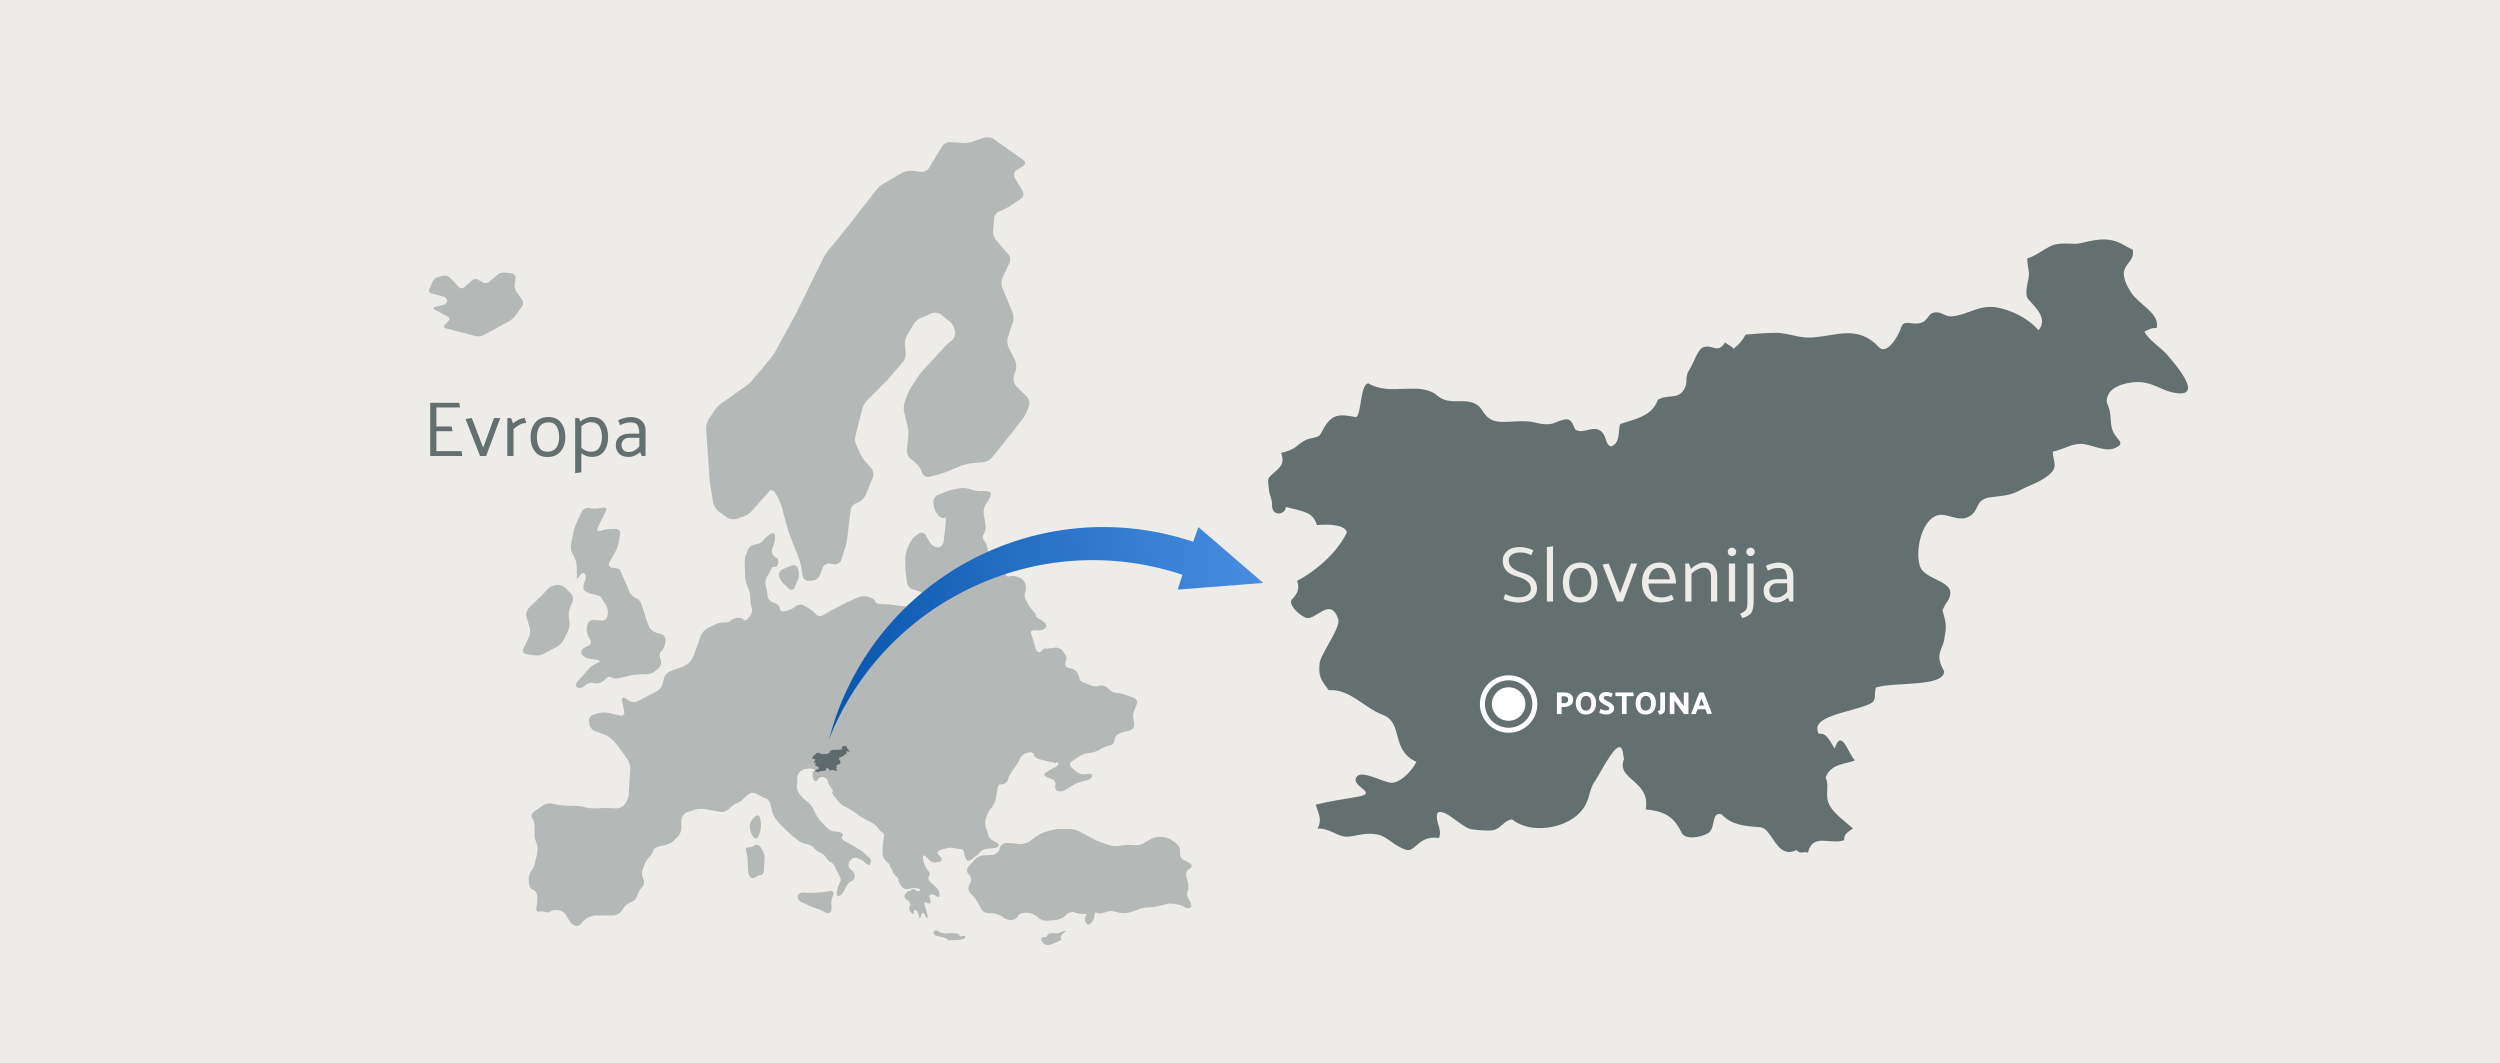 <?xml version="1.0" encoding="UTF-8"?>
<svg width="870px" height="370px" viewBox="0 0 870 370" version="1.1" xmlns="http://www.w3.org/2000/svg" xmlns:xlink="http://www.w3.org/1999/xlink">
    <!-- Generator: Sketch 50.2 (55047) - http://www.bohemiancoding.com/sketch -->
    <title>Zemljevid</title>
    <desc>Created with Sketch.</desc>
    <defs>
        <linearGradient x1="111.217%" y1="25.677%" x2="-16.584%" y2="71.834%" id="linearGradient-1">
            <stop stop-color="#4A90E2" offset="0%"></stop>
            <stop stop-color="#0552AB" offset="100%"></stop>
        </linearGradient>
    </defs>
    <g id="Zemljevid" stroke="none" stroke-width="1" fill="none" fill-rule="evenodd">
        <g>
            <rect id="Podlaga" fill="#EDECE9" x="0" y="0" width="870" height="370"></rect>
            <g id="Evropa" transform="translate(149, 47)" fill="#091D21" fill-rule="nonzero">
                <g id="Group">
                    <g id="Shape" transform="translate(0, 0.317)">
                        <g id="Evropa" opacity="0.25">
                            <path d="M220.481,277.006 L221.134,276.744 C222.048,276.352 222.178,276.614 221.395,277.137 L221.265,277.267 C220.481,277.921 219.959,278.574 220.09,278.836 C220.22,279.097 220.22,279.358 220.22,279.358 L220.351,279.62 C220.351,279.751 219.698,280.143 218.784,280.535 L217.609,281.057 C216.695,281.45 215.52,281.711 214.998,281.45 C214.475,281.319 213.692,280.665 213.431,280.012 C213.17,279.489 213.431,278.966 213.953,278.836 C214.475,278.836 214.998,278.705 214.998,278.705 L215.128,278.705 C215.259,278.705 215.389,278.444 215.52,278.051 C215.65,277.659 216.564,277.398 217.348,277.398 C218.262,277.659 219.698,277.398 220.481,277.006 Z M122.039,152.974 C122.169,153.889 122.953,155.065 123.606,155.719 L125.564,157.548 C126.217,158.202 127.131,158.071 127.522,157.156 L128.697,154.281 C129.089,153.366 129.089,151.929 128.828,151.014 L128.697,150.491 C128.436,149.576 127.392,149.184 126.478,149.445 L123.475,150.752 C122.561,151.144 121.908,152.19 122.039,152.974 Z M115.119,243.286 L115.511,242.24 C115.772,241.325 115.902,239.757 115.772,238.842 L115.511,237.405 C115.38,236.49 114.597,236.098 113.944,236.751 C113.161,237.405 112.377,238.319 112.116,238.973 C111.855,239.626 111.855,240.803 112.116,241.718 L112.247,242.11 C112.508,243.025 113.161,244.07 113.683,244.332 C114.205,244.724 114.858,244.201 115.119,243.286 Z M52.45,153.497 L52.842,152.843 C53.364,152.059 54.147,151.798 54.539,152.451 C54.931,152.974 54.931,154.15 54.539,155.065 L54.409,155.196 C54.017,156.111 53.886,157.287 54.147,157.81 C54.409,158.333 55.453,158.986 56.367,159.248 L58.195,159.64 C59.109,159.901 59.892,160.032 59.892,160.162 L61.851,163.168 C62.373,163.953 62.634,165.39 62.503,166.436 L62.373,167.089 C62.242,168.004 61.328,168.788 60.414,168.658 L57.542,168.396 C56.628,168.266 55.714,169.05 55.453,169.965 L55.192,171.141 C55.061,172.056 55.323,173.494 55.845,174.408 L56.367,175.193 C56.889,175.977 56.628,177.022 55.714,177.414 L54.409,178.068 C53.495,178.46 53.103,179.506 53.364,180.159 C53.756,180.943 54.8,181.727 55.714,181.858 L58.978,182.381 C59.892,182.512 60.023,182.904 59.109,183.296 C58.978,183.427 58.717,183.427 58.587,183.557 C57.673,183.949 56.367,184.734 55.845,185.518 L51.928,189.961 C51.275,190.746 51.275,191.53 51.928,191.922 C52.581,192.314 53.625,192.053 54.409,191.399 L54.67,191.138 C55.453,190.484 56.759,190.092 57.673,190.354 L58.195,190.484 C59.109,190.615 60.414,190.223 61.067,189.569 L61.589,189.047 C62.242,188.262 63.156,188.001 63.809,188.393 C64.331,188.785 65.506,188.916 66.551,188.654 L70.468,187.74 C71.381,187.478 72.948,187.347 73.862,187.347 L76.082,187.347 C76.996,187.347 78.432,186.825 79.084,186.171 L80.39,184.995 C81.043,184.341 81.304,183.034 80.912,182.25 L80.782,181.858 C80.39,180.943 80.521,179.767 81.173,179.244 C81.826,178.721 82.348,177.414 82.479,176.5 L82.61,175.585 C82.74,174.67 82.087,173.624 81.173,173.363 L79.346,172.84 C78.432,172.579 77.387,171.795 76.996,171.01 C76.604,170.226 76.212,168.919 75.82,167.874 L74.254,163.038 C73.993,162.123 73.079,161.077 72.295,160.816 C71.512,160.555 70.468,159.509 70.076,158.594 L66.942,151.406 C66.942,151.406 66.812,151.275 66.812,151.014 C66.681,150.752 65.898,150.491 64.853,150.36 L63.94,150.229 C63.026,150.099 62.634,149.315 63.026,148.53 L65.115,144.74 C65.637,143.956 66.159,142.388 66.29,141.473 L66.812,138.467 C66.942,137.552 66.29,136.768 65.376,136.768 L64.201,136.768 C63.287,136.768 61.72,136.898 60.806,137.16 L59.892,137.421 C58.978,137.682 58.587,137.16 58.978,136.245 L61.851,130.625 C62.242,129.71 61.851,129.187 60.937,129.318 L59.37,129.579 C58.456,129.71 56.889,129.71 55.975,129.449 C55.061,129.318 53.886,129.841 53.495,130.756 L51.797,134.154 C51.406,135.069 50.883,136.506 50.622,137.421 L49.708,142.126 C49.578,143.041 49.708,144.479 50.231,145.394 L50.753,146.309 C51.275,147.223 51.667,148.661 51.667,149.576 L51.797,153.366 C51.406,154.15 51.928,154.281 52.45,153.497 Z M183.663,277.529 C182.749,277.398 181.313,277.398 180.399,277.529 C179.485,277.659 178.18,277.267 177.527,276.744 C176.874,276.222 176.221,276.352 175.96,277.006 C175.699,277.659 176.352,278.313 177.266,278.444 L178.963,278.836 C179.877,278.966 180.66,279.358 180.66,279.62 C180.66,279.881 181.444,280.012 182.358,279.881 L184.969,279.751 C185.883,279.62 186.797,279.228 186.927,278.836 C187.058,278.444 186.666,278.182 186.013,278.444 C185.361,278.574 184.838,278.574 184.838,278.313 C185.23,277.921 184.447,277.659 183.663,277.529 Z M185.099,248.122 C184.316,248.122 183.272,247.991 182.749,247.73 C182.096,247.599 180.921,247.73 180.008,247.991 L178.18,248.514 C177.266,248.775 177.005,249.559 177.657,250.213 L178.18,250.736 C178.832,251.389 178.963,252.173 178.31,252.435 C177.657,252.696 176.744,252.827 176.091,252.827 C175.438,252.827 174.393,252.173 173.871,251.389 L173.741,251.258 C173.088,250.474 172.435,250.213 172.304,250.474 C172.043,250.866 172.174,251.781 172.435,252.696 C172.696,253.611 173.349,254.918 174.002,255.702 C174.655,256.356 174.655,257.271 174.263,257.663 C173.871,258.055 174.002,258.839 174.655,259.492 C175.307,260.146 176.352,261.061 176.874,261.584 C177.396,261.976 177.919,263.021 177.919,263.936 C177.919,264.72 177.527,265.112 176.874,264.59 C176.352,264.067 175.438,263.805 174.916,263.936 C174.393,264.067 174.263,264.72 174.655,265.504 C175.046,266.289 174.916,266.942 174.524,267.073 C174.132,267.204 173.48,266.942 173.088,266.681 C172.696,266.419 172.566,266.942 172.827,267.857 L173.61,270.471 C173.871,271.386 173.871,272.17 173.741,272.17 C173.61,272.17 173.088,271.778 172.957,271.255 C172.827,270.732 172.435,270.34 172.174,270.34 C171.913,270.34 171.652,270.732 171.521,271.386 C171.391,271.909 171.129,272.301 170.999,272.17 C170.868,272.039 170.738,271.647 170.738,271.386 C170.738,271.124 170.607,270.471 170.346,270.079 C170.085,269.687 169.693,269.295 169.432,269.295 C169.171,269.295 169.04,269.556 169.04,269.948 C169.04,270.34 169.04,270.732 168.91,270.732 C168.779,270.863 168.518,270.732 168.257,270.471 C167.996,270.21 167.604,269.687 167.474,269.295 C167.343,268.903 167.343,268.38 167.604,268.118 C167.865,267.857 167.865,267.465 167.735,267.073 C167.604,266.811 167.343,266.419 167.213,266.158 C167.082,266.027 166.821,265.897 166.56,265.766 C166.429,265.766 166.038,265.374 165.907,264.982 C165.646,264.59 165.776,264.067 166.038,263.805 C166.299,263.544 166.56,263.283 166.69,263.021 C166.821,262.76 167.213,262.629 167.343,262.76 C167.604,262.76 167.865,262.76 167.996,262.498 C168.127,262.368 168.388,262.106 168.649,262.106 C168.91,261.976 169.302,262.106 169.563,262.368 C169.824,262.629 170.216,262.76 170.477,262.891 C170.738,263.021 170.999,262.76 171.129,262.498 C171.26,262.237 171.129,261.976 170.738,261.976 C170.346,261.976 169.824,261.845 169.563,261.714 C169.302,261.584 168.649,261.714 168.127,261.845 C167.604,261.976 166.821,262.106 166.299,262.106 C165.776,262.106 164.993,261.584 164.601,260.93 C164.079,260.277 163.818,259.623 163.818,259.623 L163.688,259.492 C163.557,259.362 163.557,259.1 163.688,258.839 C163.818,258.578 163.296,257.924 162.774,257.532 C162.121,257.009 161.599,256.356 161.599,255.833 C161.468,255.441 161.337,254.918 161.076,254.787 C160.815,254.657 160.685,254.265 160.685,254.003 C160.685,253.611 160.162,252.958 159.51,252.435 C158.857,251.912 158.204,250.866 158.204,250.213 C158.073,249.429 158.073,248.122 158.204,247.076 L158.204,246.684 C158.335,245.769 158.465,244.593 158.596,244.07 C158.726,243.547 158.726,243.025 158.465,242.763 C158.204,242.502 157.943,242.24 157.682,242.11 C157.421,241.979 157.029,241.456 156.637,240.933 C156.246,240.411 155.593,239.757 155.071,239.365 C154.548,239.104 154.157,238.842 154.157,238.842 L151.676,237.535 C150.762,237.143 149.587,236.228 148.934,235.706 C148.281,235.183 146.976,234.399 146.062,233.876 L145.409,233.614 C144.495,233.222 143.32,232.307 142.667,231.523 L141.362,229.824 C140.709,229.04 140.448,228.386 140.709,228.256 C140.97,228.125 140.709,227.472 140.187,226.818 C139.664,226.165 139.142,225.119 139.142,224.596 C139.142,224.073 138.489,223.42 137.706,223.159 C136.923,222.897 136.009,223.289 135.617,223.943 C135.225,224.727 134.703,224.727 134.311,224.204 C133.92,223.681 133.659,222.766 133.789,222.113 C133.789,221.59 133.92,221.067 133.92,221.067 C133.92,221.067 134.05,221.067 134.05,221.067 L134.573,220.806 C134.834,220.675 134.311,220.283 133.398,220.153 C132.484,220.022 131.047,220.153 130.264,220.675 L129.742,220.937 C128.958,221.459 128.306,222.505 128.436,223.42 C128.567,224.204 128.436,225.25 128.306,225.773 C128.175,226.295 128.306,227.341 128.697,228.125 C129.089,228.909 130.003,230.086 130.786,230.739 L131.961,231.654 C132.745,232.177 133.659,233.484 134.05,234.268 L134.834,235.836 C135.225,236.751 136.139,237.927 136.792,238.712 L139.012,240.933 C139.664,241.587 140.97,242.11 141.884,242.11 C142.798,242.11 143.842,242.371 144.103,242.763 C144.365,243.155 144.365,243.678 143.973,243.939 C143.581,244.201 144.103,244.854 144.887,245.377 L147.106,246.553 L148.673,247.468 C149.587,247.991 150.893,248.775 151.545,249.429 L152.459,250.213 C153.243,250.866 153.895,251.52 154.026,251.781 C154.157,252.043 154.026,252.696 153.895,253.35 C153.634,253.872 152.982,253.742 152.329,253.088 C151.676,252.435 150.37,251.651 149.456,251.389 L149.195,251.258 C148.281,250.997 147.106,251.52 146.715,252.435 L146.454,252.827 C146.062,253.742 146.323,254.787 147.106,255.31 L147.237,255.441 C148.02,255.964 148.543,257.009 148.412,257.793 C148.281,258.578 147.759,259.362 147.237,259.362 C146.715,259.492 146.062,260.277 145.54,261.061 L144.756,262.629 C144.365,263.544 143.581,264.328 143.059,264.459 C142.537,264.59 142.145,264.328 142.145,263.805 C142.145,263.413 142.406,262.368 142.537,261.584 C142.798,260.799 143.19,259.885 143.451,259.492 C143.712,259.231 143.581,258.185 143.059,257.401 L142.276,255.833 L141.623,254.395 C141.231,253.611 140.578,252.827 140.056,252.696 C139.534,252.565 138.881,251.781 138.489,251.128 C138.098,250.474 137.184,249.69 136.531,249.429 C135.748,249.167 134.703,248.383 134.181,247.73 C133.659,247.076 132.614,246.553 131.7,246.423 C130.786,246.292 129.481,245.769 128.697,245.116 L128.175,244.724 C127.392,244.07 126.217,243.155 125.564,242.502 L122.953,240.019 L121.255,238.058 C120.603,237.274 119.95,235.967 119.689,235.052 L119.166,232.699 C118.905,231.785 118.253,230.87 117.73,230.608 C117.078,230.478 116.033,229.824 115.119,229.432 L114.727,229.171 C113.944,228.648 112.769,228.517 112.247,228.648 C111.725,228.909 110.68,229.693 110.027,230.347 L109.897,230.478 C109.244,231.262 108.33,231.915 107.808,232.046 C107.285,232.177 106.241,232.699 105.588,233.353 L104.413,234.399 C103.63,235.052 102.324,235.444 101.41,235.183 L96.449,234.268 C95.535,234.137 93.968,234.137 93.054,234.399 L90.182,235.313 C89.268,235.575 88.354,236.62 88.224,237.535 C88.093,238.45 88.093,240.019 88.093,240.933 C88.093,241.848 87.571,243.155 86.918,243.809 L85.482,245.246 C84.829,245.9 83.393,246.553 82.479,246.815 L80.39,247.207 C79.476,247.468 78.562,247.991 78.432,248.514 C78.301,249.037 77.779,250.082 77.126,250.736 L76.734,251.128 C76.082,251.912 75.298,253.219 75.037,254.134 L74.645,255.31 C74.254,256.225 74.384,257.663 74.907,258.578 C75.298,259.492 75.168,260.669 74.515,261.322 C73.862,261.976 73.079,263.283 72.818,264.198 L72.818,264.328 C72.556,265.243 71.643,266.289 70.729,266.55 C69.815,266.811 68.64,267.726 68.117,268.511 L67.204,269.818 C66.681,270.602 65.376,271.255 64.462,271.255 L60.806,271.255 L58.456,271.255 C57.542,271.255 56.106,271.647 55.323,272.17 C54.539,272.693 53.625,273.608 53.234,274.131 C52.842,274.653 51.928,275.045 51.406,274.915 C50.883,274.784 49.97,274.261 49.578,273.738 C49.186,273.216 48.533,272.17 48.142,271.386 C47.75,270.602 46.706,269.687 45.792,269.556 L45.269,269.425 C44.355,269.295 43.18,269.425 42.658,269.818 C42.136,270.21 41.353,270.34 40.7,270.079 C40.047,269.818 39.133,269.818 38.48,269.948 C37.827,270.079 37.436,269.425 37.697,268.511 L37.827,267.857 C37.958,266.942 37.958,265.374 37.958,264.459 C37.827,263.544 37.305,262.629 36.783,262.498 C36.261,262.368 35.608,261.845 35.347,261.191 C35.086,260.538 34.955,259.362 34.955,258.447 L34.955,258.316 C35.086,257.401 35.477,256.094 36,255.571 C36.522,255.049 36.914,254.134 37.044,253.48 C37.175,252.827 37.436,251.651 37.697,250.736 C37.958,249.821 38.089,248.514 38.089,247.86 C38.089,247.207 37.827,246.161 37.566,245.638 C37.305,245.116 37.044,244.201 37.044,243.678 C37.044,243.155 37.044,241.979 37.044,240.933 L37.044,240.411 C37.044,239.496 36.783,238.058 36.261,237.405 C35.738,236.751 36,235.706 36.783,235.183 L39.916,232.961 C40.7,232.438 42.136,232.046 43.05,232.307 L44.878,232.699 C45.792,232.83 47.358,233.092 48.403,233.092 L50.622,233.092 C51.536,233.092 53.103,233.222 54.147,233.484 L55.192,233.745 C56.106,234.006 57.673,234.006 58.717,234.006 C59.631,233.876 61.198,233.876 62.242,233.876 L65.637,234.006 C66.551,234.006 67.856,233.353 68.379,232.569 L68.77,232.046 C69.292,231.262 69.815,229.824 69.815,228.779 L70.337,220.283 C70.337,219.368 70.076,217.931 69.423,217.016 L66.942,213.487 C66.42,212.703 65.376,211.526 64.723,210.742 L64.07,210.089 C63.417,209.435 62.112,208.52 61.198,208.259 L57.934,207.083 C57.02,206.691 56.236,205.645 56.106,204.73 L55.975,203.554 C55.845,202.639 56.628,201.593 57.542,201.332 L59.631,200.809 C60.545,200.548 62.112,200.548 63.026,200.809 L66.812,201.724 C67.726,201.986 68.379,201.332 68.248,200.417 L67.465,196.496 C67.334,195.581 67.856,195.189 68.64,195.712 L69.815,196.496 C70.598,197.019 71.904,197.15 72.818,196.758 L79.607,193.229 C80.521,192.837 81.304,191.66 81.565,190.746 L82.087,188.654 C82.348,187.74 83.262,186.694 84.176,186.302 C84.307,186.302 84.437,186.171 84.568,186.171 C85.482,185.779 86.918,185.256 87.832,184.995 L87.963,184.995 C88.877,184.603 90.052,183.949 90.704,183.427 C91.357,182.904 92.01,181.727 92.402,180.813 L94.882,173.886 C95.274,172.971 96.188,171.925 97.102,171.402 L99.844,169.965 C100.757,169.573 102.194,169.181 103.108,169.311 C104.021,169.311 105.066,169.05 105.327,168.658 C105.588,168.266 106.502,167.874 107.547,167.743 L107.677,167.743 C108.591,167.612 109.636,167.874 109.766,168.396 C110.027,168.788 110.68,168.527 111.333,167.874 L111.986,167.089 C112.638,166.305 112.9,165.129 112.638,164.345 C112.377,163.561 112.116,162.254 112.116,161.208 L112.116,160.555 C112.116,159.64 111.725,158.071 111.333,157.156 L110.941,156.242 C110.549,155.327 110.288,153.889 110.288,152.843 L110.158,148.53 C110.158,147.615 110.288,146.309 110.549,145.786 C110.811,145.263 111.202,144.217 111.463,143.564 C111.855,142.91 112.9,142.257 113.814,142.126 L114.075,142.126 C114.989,141.996 116.164,141.473 116.555,140.819 C116.947,140.166 117.991,139.251 118.775,138.728 L119.297,138.467 C120.08,137.944 120.733,138.336 120.733,139.251 L120.733,139.774 C120.733,140.689 120.342,142.126 120.08,142.78 C119.689,143.433 119.558,144.609 119.689,145.132 C119.819,145.786 120.472,146.439 121.125,146.831 C121.778,147.093 122.039,148.008 121.778,148.922 C121.517,149.707 120.994,150.229 120.603,149.968 C120.211,149.707 119.558,150.229 119.166,151.144 L117.861,153.497 C117.339,154.281 117.208,155.719 117.469,156.764 C117.469,156.895 117.469,156.895 117.6,157.026 C117.861,157.941 118.122,159.378 118.122,160.162 C118.122,160.947 118.905,161.862 119.819,162.254 L120.864,162.646 C121.778,163.038 122.43,163.822 122.43,164.606 C122.43,165.26 123.214,165.652 124.128,165.39 L125.172,165.129 C126.086,164.868 127.392,164.214 128.045,163.561 C128.697,163.038 129.872,162.907 130.786,163.43 L132.614,164.475 C133.398,164.998 134.573,165.913 135.095,166.567 C135.617,167.22 136.792,167.22 137.575,166.697 L137.706,166.697 C138.489,166.175 139.795,165.26 140.709,164.868 L145.801,162.254 L149.587,160.555 C150.501,160.162 151.937,160.032 152.851,160.293 L153.765,160.555 C154.679,160.816 155.462,161.469 155.593,161.992 C155.723,162.515 156.507,162.907 157.551,162.907 L158.204,162.907 C159.118,162.907 160.685,163.038 161.729,163.168 L163.557,163.43 C164.471,163.561 166.038,163.691 167.082,163.691 L171.391,163.561 C172.304,163.561 173.088,163.168 172.957,162.646 C172.827,162.123 172.827,161.208 172.957,160.685 C173.088,160.162 172.827,159.378 172.304,159.117 C171.782,158.855 170.607,158.333 169.693,158.071 L168.649,157.81 C167.735,157.548 166.821,156.503 166.69,155.588 L166.299,152.713 C166.168,151.798 166.038,150.229 166.038,149.184 L166.038,146.831 C166.038,145.916 166.429,144.348 166.821,143.433 L167.604,141.734 C167.996,140.819 168.91,139.643 169.693,139.12 L170.738,138.336 C171.521,137.813 172.566,138.075 173.088,138.859 L174.785,141.734 C175.307,142.518 176.482,143.172 177.396,143.172 C178.31,143.172 179.224,142.257 179.355,141.342 L179.877,137.029 L180.138,134.023 C180.269,133.108 180.008,132.455 179.485,132.847 C179.094,133.108 178.18,132.847 177.527,132.063 L177.266,131.67 C176.613,131.017 175.96,129.579 175.96,128.664 L175.83,127.488 C175.699,126.573 176.352,125.397 177.266,125.005 L179.485,124.09 C180.399,123.698 181.835,123.175 182.749,123.044 L184.708,122.652 C185.622,122.391 187.188,122.522 188.102,122.783 L189.408,123.175 C190.322,123.436 191.889,123.698 192.802,123.567 L193.716,123.567 C194.63,123.567 195.675,123.829 195.805,124.221 C195.936,124.613 195.675,125.658 195.153,126.443 L193.977,128.272 C193.455,129.056 193.194,130.494 193.325,131.54 L193.977,135.591 C194.108,136.506 193.847,137.944 193.325,138.597 C192.802,139.251 192.933,140.296 193.455,140.819 C193.977,141.342 194.5,142.518 194.63,143.433 L194.63,143.695 C194.761,144.609 195.022,146.178 195.283,147.093 L195.675,148.269 C195.936,149.184 196.85,150.229 197.764,150.622 L199.069,151.144 C199.983,151.536 200.767,152.19 201.028,152.713 C201.158,153.235 201.811,153.497 202.464,153.235 C203.117,152.974 204.292,153.105 205.206,153.497 L206.12,153.889 C207.033,154.281 207.817,155.327 207.947,156.372 C208.078,157.287 207.947,158.594 207.686,159.117 C207.425,159.64 207.556,160.816 208.078,161.6 L208.992,163.299 C209.514,164.083 210.298,165.129 210.689,165.521 C211.211,165.913 211.473,166.436 211.473,166.828 C211.342,167.22 211.995,167.743 212.778,168.135 C213.562,168.527 214.475,169.181 214.867,169.703 C215.259,170.226 215.128,171.01 214.606,171.402 C214.084,171.795 213.039,172.187 211.995,172.056 C211.081,171.925 210.036,172.056 209.906,172.317 C209.645,172.448 209.775,173.232 210.036,173.886 C210.298,174.539 210.689,175.846 210.95,176.761 L211.211,177.807 C211.473,178.721 211.995,179.636 212.386,179.636 C212.778,179.767 213.431,179.375 213.692,178.983 C213.953,178.591 214.475,178.329 214.867,178.329 C215.259,178.46 216.303,178.329 217.217,178.199 L218.131,178.068 C219.045,177.937 220.351,178.46 220.873,179.244 L221.526,180.29 C222.048,181.074 222.309,181.989 222.048,182.381 C221.787,182.773 221.656,183.557 221.656,184.08 C221.787,184.603 222.57,185.256 223.484,185.256 C224.398,185.387 225.573,186.041 225.965,186.825 C226.356,187.609 226.748,188.654 226.618,188.916 C226.618,189.308 227.27,189.831 228.184,190.223 L230.404,191.138 C231.318,191.53 232.754,191.66 233.668,191.268 C234.582,191.007 235.757,191.399 236.41,192.053 L236.801,192.445 C237.454,193.229 238.499,193.752 239.151,193.752 C239.804,193.752 241.11,194.013 242.024,194.274 L245.027,195.32 C245.94,195.581 246.724,196.366 246.724,196.888 C246.724,197.411 246.332,198.587 245.94,199.372 L245.81,199.633 C245.418,200.548 245.157,201.986 245.418,202.9 L245.418,203.031 C245.679,203.946 245.679,205.253 245.549,205.776 C245.418,206.299 244.374,206.952 243.46,207.083 L242.807,207.213 C241.893,207.344 240.587,207.867 239.935,208.259 C239.282,208.651 238.76,209.827 238.76,210.481 C238.76,211.265 237.976,212.049 236.932,212.18 C236.018,212.311 234.582,212.833 233.798,213.487 C233.015,214.01 231.579,214.533 230.665,214.663 L230.143,214.663 C229.229,214.794 227.662,215.186 226.879,215.709 L226.226,216.101 C225.442,216.624 224.267,217.408 223.745,217.8 C223.223,218.192 223.223,219.107 223.876,219.76 C224.529,220.414 225.442,221.198 226.095,221.59 C226.618,221.982 227.923,222.244 228.837,222.113 L229.751,221.982 C230.665,221.852 231.318,222.374 231.057,222.897 C230.795,223.551 229.882,224.204 228.968,224.335 L227.662,224.596 C226.748,224.858 225.312,225.38 224.398,225.903 L221.656,227.602 C220.873,228.125 219.567,228.256 218.914,227.864 C218.262,227.472 218.001,226.687 218.262,225.903 C218.523,225.119 218.001,224.204 217.087,223.812 L215.65,223.289 C214.737,222.897 214.214,222.374 214.345,222.113 C214.475,221.852 215.389,221.198 216.303,220.675 L218.001,219.76 C218.914,219.368 219.437,218.715 219.306,218.323 C219.176,217.931 218.784,217.8 218.653,218.061 C218.523,218.192 218.131,218.323 218.001,218.192 C217.87,218.061 216.956,217.8 215.912,217.669 L212.648,216.885 C211.734,216.624 210.82,215.97 210.82,215.317 C210.689,214.663 209.906,214.271 208.992,214.533 L208.47,214.663 C207.556,214.794 206.381,215.709 205.989,216.624 L205.858,216.885 C205.467,217.8 204.683,219.107 204.031,219.891 L202.856,221.59 C202.333,222.374 201.811,223.42 201.811,223.812 C201.811,224.204 201.419,224.858 200.767,225.25 C200.244,225.642 199.461,225.773 199.069,225.642 C198.678,225.511 198.286,226.165 198.155,227.079 L197.503,230.739 C197.372,231.654 196.719,232.961 196.066,233.745 C195.414,234.399 194.63,235.706 194.369,236.62 L194.108,237.535 C193.716,238.45 193.847,239.888 194.108,240.803 C194.108,240.803 194.108,240.803 194.108,240.803 C194.5,241.718 194.891,242.894 195.022,243.547 C195.153,244.201 195.936,244.985 196.85,245.377 L197.372,245.638 C198.286,246.031 198.808,246.684 198.547,247.076 C198.286,247.468 197.372,247.86 196.458,247.86 L194.891,247.991 C193.977,247.991 192.672,248.514 192.28,249.037 C191.758,249.559 191.366,249.952 191.366,249.952 L189.147,251.781 C188.363,252.435 187.449,252.304 187.188,251.651 C186.927,250.997 186.536,250.082 186.536,249.821 C186.405,248.383 185.883,248.122 185.099,248.122 Z M40.308,180.159 L44.747,177.807 C45.661,177.284 46.706,176.238 47.097,175.454 L48.664,172.317 C49.056,171.402 49.317,169.965 49.186,169.05 L48.925,167.351 C48.795,166.436 49.056,164.868 49.447,163.953 L50.231,162.123 C50.622,161.208 50.361,160.032 49.708,159.248 L47.75,157.287 C47.097,156.634 45.661,156.111 44.747,156.242 L44.617,156.242 C43.703,156.372 42.267,156.895 41.614,157.679 L39.525,159.901 L34.955,164.345 C34.302,164.998 33.911,166.305 34.172,167.22 L35.347,171.141 C35.608,172.056 35.477,173.494 35.086,174.408 L33.127,178.46 C32.736,179.375 33.127,180.159 34.041,180.29 L36.652,180.682 C37.958,180.943 39.394,180.682 40.308,180.159 Z M135.617,263.283 C134.703,263.413 133.136,263.413 132.092,263.413 L130.656,263.283 C129.742,263.152 128.828,263.675 128.567,264.459 C128.436,265.243 128.958,266.158 129.872,266.55 L132.614,267.857 C133.528,268.249 134.703,268.772 135.356,268.903 C136.009,269.033 137.053,269.556 137.967,270.079 L138.228,270.21 C139.012,270.732 139.926,270.471 140.187,269.818 C140.448,269.033 140.448,268.118 140.317,267.596 C140.187,267.073 140.317,266.027 140.578,265.112 L140.97,264.198 C141.362,263.283 140.839,262.629 139.926,262.76 L138.359,263.021 L135.617,263.283 Z M111.333,247.599 C110.68,247.468 110.419,248.122 110.68,249.037 C110.941,249.952 111.202,251.389 111.202,252.435 L111.333,255.571 C111.333,256.486 111.725,257.663 112.247,258.055 C112.769,258.447 113.422,258.316 113.944,257.924 C114.466,257.532 115.25,257.14 115.772,257.14 C116.294,257.271 116.816,256.486 116.816,255.571 L117.078,251.781 C117.208,250.866 116.816,249.429 116.294,248.514 L115.641,247.468 C115.119,246.684 114.205,246.423 113.683,246.815 C112.9,247.338 111.986,247.73 111.333,247.599 Z M99.191,127.619 L98.277,122.13 C98.146,121.215 97.885,119.646 97.885,118.601 L96.71,101.871 C96.71,100.957 96.971,99.519 97.624,98.604 L99.582,95.598 C100.105,94.814 101.149,93.637 101.933,93.115 L110.288,87.233 C111.072,86.711 112.247,85.665 112.9,84.881 L119.036,77.562 C119.689,76.778 120.603,75.471 120.994,74.686 L127.914,62.009 L137.445,42.666 C137.837,41.751 138.751,40.444 139.273,39.79 L145.279,32.471 L155.984,18.748 C156.637,17.964 157.682,16.918 158.596,16.526 L164.863,12.867 C165.646,12.344 167.213,12.082 168.127,12.082 L171.652,12.474 C172.566,12.605 173.871,11.952 174.263,11.167 L178.963,3.456 C179.485,2.672 180.66,2.019 181.574,2.149 L185.883,2.411 C186.797,2.541 188.363,2.28 189.277,2.019 L193.586,0.581 C194.5,0.32 195.936,0.45 196.719,0.973 L207.164,8.423 C207.947,8.946 207.947,9.861 207.164,10.383 L204.683,11.952 C203.9,12.474 203.639,13.52 204.031,14.435 L206.903,19.271 C207.425,20.055 207.164,21.231 206.381,21.754 L202.072,24.629 C201.289,25.152 199.853,25.806 198.939,26.198 L198.808,26.198 C197.894,26.459 197.111,27.505 196.98,28.42 L196.589,33.125 C196.458,34.04 196.98,35.477 197.633,36.261 L201.942,41.228 C202.594,42.012 202.725,43.319 202.333,44.103 L199.853,49.331 C199.461,50.246 199.461,51.684 199.722,52.599 L203.378,61.486 C203.769,62.401 203.769,63.839 203.508,64.753 L201.681,70.243 C201.419,71.158 201.55,72.595 201.942,73.51 L204.161,77.823 C204.553,78.738 204.814,80.176 204.553,81.091 L203.769,83.966 C203.508,84.881 203.9,86.188 204.553,86.972 L208.47,90.893 C209.122,91.546 209.384,92.853 209.122,93.768 L208.6,95.206 C208.339,96.121 207.556,97.558 207.033,98.212 L204.161,102.002 L196.197,111.935 C195.544,112.719 194.369,113.373 193.325,113.503 L189.016,113.896 C188.102,114.026 186.536,114.418 185.622,114.68 L181.313,116.51 C180.399,116.902 178.963,117.424 178.049,117.686 L174.524,118.601 C173.61,118.862 172.435,118.339 172.043,117.424 L171.26,115.856 C170.868,114.941 169.824,113.896 169.04,113.242 L167.865,112.327 C167.082,111.804 166.56,110.497 166.56,109.583 L167.082,104.355 C167.213,103.44 167.082,101.871 166.821,100.957 L165.646,96.121 C165.385,95.206 165.515,93.637 165.776,92.723 L166.56,90.501 C166.952,89.586 167.604,88.148 168.127,87.364 L170.085,84.358 C170.607,83.574 171.521,82.267 172.174,81.613 L179.616,73.51 C180.269,72.857 181.444,71.68 182.227,71.158 C183.01,70.635 183.533,69.328 183.402,68.413 L183.272,67.629 C183.141,66.714 182.488,65.407 181.705,64.753 L178.441,62.139 C177.657,61.486 176.352,61.355 175.438,61.617 L171.391,63.316 C170.477,63.708 169.432,64.623 168.91,65.538 L166.56,69.589 C166.038,70.373 165.776,71.942 165.907,72.857 L166.168,75.471 C166.299,76.385 165.907,77.823 165.254,78.607 L159.64,85.142 L152.72,92.069 C152.068,92.723 151.284,94.03 151.023,95.075 L148.673,104.485 C148.412,105.4 148.543,106.838 149.065,107.753 L150.501,110.759 C150.893,111.674 151.807,112.981 152.459,113.634 L154.287,115.725 C154.94,116.51 155.071,117.817 154.809,118.731 L152.198,125.005 C151.807,125.92 150.762,126.965 149.979,127.357 L148.804,127.88 C147.89,128.272 147.106,129.318 146.976,130.363 L145.801,140.296 C145.67,141.211 145.279,142.78 145.017,143.695 L143.712,147.615 C143.451,148.53 142.406,149.184 141.362,149.053 L139.664,148.792 C138.751,148.661 137.575,149.315 137.314,150.229 L136.27,152.974 C135.878,153.889 134.834,154.673 133.92,154.673 L132.484,154.804 C131.57,154.935 130.525,154.15 130.395,153.235 L129.742,149.576 C129.611,148.661 129.089,147.093 128.697,146.178 L126.478,140.558 C126.086,139.643 125.564,138.205 125.303,137.29 C124.65,135.069 123.606,131.409 123.083,129.187 C122.822,128.272 122.169,126.835 121.778,125.92 L120.603,123.959 C120.08,123.175 119.166,123.044 118.644,123.698 L112.508,130.625 C111.855,131.409 110.549,132.193 109.636,132.455 L107.285,133.239 C106.372,133.5 104.935,133.369 104.152,132.847 L101.149,130.756 C100.105,129.841 99.321,128.534 99.191,127.619 Z M264.48,260.407 L263.827,257.532 C263.566,256.617 264.088,255.441 264.872,255.049 C265.655,254.657 265.916,253.872 265.524,253.48 C265.002,253.088 263.958,252.304 263.044,252.043 C262.13,251.651 261.608,250.736 261.608,249.952 C261.738,249.167 261.608,248.122 261.477,247.599 C261.216,247.076 260.433,246.161 259.649,245.638 L258.474,244.854 C257.691,244.332 256.255,243.939 255.21,243.939 L254.166,243.939 C253.252,243.939 251.685,244.462 250.902,244.985 L248.943,246.161 C248.16,246.684 246.593,246.945 245.679,246.815 L245.549,246.815 C244.635,246.684 243.068,246.684 242.024,246.815 L240.457,247.076 C239.543,247.207 237.976,247.076 237.062,246.815 L234.19,245.769 C233.276,245.508 231.84,244.854 230.926,244.332 L226.487,241.979 C225.573,241.456 224.137,241.195 223.223,241.195 L219.698,241.195 C218.784,241.195 217.217,241.456 216.303,241.718 L214.606,242.24 C213.692,242.502 212.256,243.286 211.473,243.809 L209.253,245.508 C208.47,246.031 207.033,246.423 206.12,246.423 L201.55,246.031 C200.636,245.9 199.461,246.553 199.069,247.468 L198.678,248.514 C198.286,249.429 197.241,250.213 196.197,250.213 L193.194,250.344 C192.28,250.344 190.975,250.997 190.322,251.651 L187.972,254.395 C187.319,255.179 187.319,256.225 188.102,256.878 L188.233,257.009 C188.886,257.663 189.147,258.97 188.755,259.754 L188.233,260.799 C187.841,261.714 187.972,262.891 188.755,263.544 L189.277,264.067 C189.93,264.72 190.844,266.027 191.366,266.811 L192.411,268.903 C192.802,269.818 193.977,270.471 194.891,270.471 L196.066,270.471 C196.98,270.471 198.417,270.863 199.33,271.386 L200.505,272.17 C201.289,272.693 202.594,273.085 203.378,272.824 C204.161,272.693 205.075,272.039 205.336,271.386 C205.597,270.732 206.642,270.34 207.556,270.34 L208.6,270.34 C209.514,270.34 210.95,270.863 211.734,271.517 L212.517,272.17 C213.3,272.824 214.606,273.216 215.65,273.085 L218.653,272.824 C219.567,272.693 221.003,272.039 221.656,271.386 L222.178,270.863 C222.831,270.21 224.137,269.818 225.051,270.21 L225.312,270.34 C226.226,270.602 227.531,270.863 228.315,270.732 C229.098,270.602 229.229,270.994 228.837,271.517 C228.445,272.039 228.445,273.085 228.837,273.738 C229.229,274.392 229.882,274.653 230.143,274.392 L230.665,273.869 C230.665,273.869 230.926,273.608 231.187,273.346 C231.448,273.085 231.84,272.17 231.84,271.255 C231.84,270.471 232.232,269.948 232.623,270.34 C233.015,270.732 234.059,270.602 234.973,270.34 L236.279,269.948 C237.193,269.687 238.499,269.687 239.151,269.948 C239.804,270.21 241.11,270.471 242.024,270.471 C242.938,270.471 244.504,270.21 245.418,269.818 L247.115,269.164 C248.029,268.772 249.204,268.511 249.857,268.511 C250.51,268.511 251.816,268.38 252.73,268.249 L254.166,267.988 C255.08,267.857 256.255,267.465 256.777,267.334 C257.299,267.073 258.474,267.073 259.388,267.204 L260.824,267.465 C261.738,267.596 262.913,267.988 263.305,268.38 C263.697,268.772 264.48,268.903 265.133,268.641 C265.655,268.38 265.786,267.465 265.263,266.681 L264.611,265.504 C264.088,264.59 263.958,263.544 264.219,263.152 C264.611,262.498 264.611,261.453 264.48,260.407 Z" id="Shape"></path>
                            <path d="M29.124,47.824 L26.546,47.537 C25.878,47.442 24.828,47.729 24.255,48.207 L21.199,50.791 C20.627,51.27 19.672,51.366 19.099,50.983 L17.38,50.026 C16.808,49.643 15.853,49.739 15.28,50.217 L12.511,52.706 C11.938,53.184 11.174,53.088 10.697,52.61 L7.546,49.26 C7.069,48.782 6.114,48.494 5.446,48.59 L3.25,49.164 C2.582,49.356 1.818,50.026 1.531,50.696 L0.386,53.28 C0.099,53.95 0.481,54.62 1.15,54.811 L5.255,55.864 C5.923,56.055 6.496,56.725 6.592,57.3 C6.592,57.874 6.114,58.544 5.446,58.735 L2.391,59.501 C1.722,59.692 1.627,60.075 2.295,60.458 L6.783,62.851 C7.451,63.138 7.546,63.904 7.069,64.382 L5.828,65.722 C5.35,66.201 5.446,66.775 6.21,66.966 L13.657,68.881 L16.521,69.646 C17.189,69.838 18.24,69.742 18.908,69.455 L20.436,68.689 L28.265,64.382 C28.933,63.999 29.697,63.329 30.174,62.755 L32.752,59.214 C33.134,58.64 33.134,57.683 32.752,57.108 L30.652,54.141 C30.27,53.567 29.983,52.514 30.079,51.844 L30.461,49.356 C30.365,48.59 29.888,47.92 29.124,47.824 Z" id="Shape"></path>
                        </g>
                        <path d="M142.632,213.743 C142.232,213.496 141.966,213.62 141.566,213.62 C141.433,213.62 141.167,213.62 141.034,213.62 C140.901,213.62 140.901,213.62 140.901,213.62 C140.767,213.62 140.501,213.743 140.501,213.743 C140.501,213.743 140.368,213.867 140.368,213.867 C140.368,213.867 140.235,213.867 140.102,213.867 C140.102,213.867 140.102,213.867 139.968,213.867 C139.835,213.867 139.835,214.114 139.835,214.238 C139.702,214.362 139.835,214.362 139.835,214.485 C139.702,214.609 139.702,214.609 139.702,214.609 C139.569,214.609 139.303,214.733 139.303,214.733 C139.169,214.857 138.903,214.98 138.903,215.104 C138.903,215.228 138.77,215.228 138.77,215.104 C138.77,215.104 138.77,215.104 138.637,215.104 C138.504,215.104 138.37,215.104 138.237,215.104 C138.237,215.104 138.237,214.98 138.104,214.98 C137.971,214.98 137.838,215.104 137.838,215.104 C137.705,215.104 137.572,215.104 137.438,215.104 C137.172,215.104 136.906,215.228 136.773,214.98 C136.639,214.733 136.373,214.98 136.107,214.857 C135.84,214.609 135.84,214.609 135.84,214.609 C135.441,214.609 135.041,214.857 135.041,214.98 C135.041,215.104 134.775,215.228 134.509,215.228 C134.509,215.228 134.509,215.228 134.376,215.475 C134.376,215.599 134.376,215.599 134.376,215.599 C134.243,215.599 134.109,215.599 134.109,215.722 C134.109,215.722 133.843,215.97 133.843,216.093 C133.843,216.093 133.843,216.093 133.71,216.217 C133.577,216.341 133.71,216.217 133.71,216.464 C133.71,216.588 133.71,216.588 133.71,216.712 C133.71,216.835 133.71,216.835 133.71,216.835 C133.843,216.712 133.976,216.712 134.109,216.712 C134.243,216.712 134.509,216.959 134.642,216.959 C134.775,216.959 134.775,217.206 134.642,217.33 C134.509,217.454 134.243,217.825 134.243,217.825 C134.243,217.825 134.243,218.072 134.243,218.196 C134.243,218.196 134.243,218.196 134.376,218.196 C134.509,218.196 134.775,217.825 134.908,218.196 C134.908,218.32 134.642,218.691 134.642,218.814 C134.642,218.938 134.642,218.938 134.642,218.938 C134.775,219.062 135.041,219.185 135.308,219.309 C135.308,219.309 135.308,219.309 135.574,219.433 C135.84,219.556 135.84,219.556 135.84,219.556 C135.974,219.804 135.974,220.175 135.84,220.422 C135.84,220.422 135.84,220.422 135.707,220.422 C135.574,220.422 135.308,220.298 135.175,220.422 C135.041,220.546 135.574,220.669 135.175,220.669 C135.041,220.669 135.041,220.669 135.041,220.669 C134.775,220.669 134.642,220.793 134.642,220.917 C134.642,220.917 134.775,221.164 134.908,221.288 C134.908,221.288 134.908,221.288 135.041,221.288 C135.175,221.288 135.308,221.164 135.441,221.288 C135.574,221.288 135.707,221.412 135.84,221.412 C135.974,221.412 135.974,221.412 135.974,221.412 C136.107,221.288 136.24,221.164 136.24,221.04 C136.24,220.917 136.373,220.917 136.639,221.04 C136.639,221.04 136.639,221.04 136.773,221.04 C136.906,221.04 137.039,221.04 137.039,221.04 C137.172,221.04 137.172,221.04 137.172,221.04 C137.305,220.917 137.705,220.917 138.104,220.917 C138.104,220.917 138.104,220.917 138.37,220.669 C138.504,220.546 138.504,220.422 138.504,220.175 C138.637,220.051 138.637,220.051 138.637,220.051 C138.77,219.927 138.903,219.804 138.903,219.804 C138.903,219.804 139.036,219.927 139.169,220.051 C139.303,220.175 139.569,220.669 139.835,220.669 C139.835,220.669 139.835,220.669 139.968,220.793 C139.968,220.917 139.968,220.917 139.968,220.917 C140.102,220.793 140.368,220.669 140.368,220.669 C140.368,220.546 140.767,220.669 140.901,220.669 C140.901,220.669 140.901,220.669 141.167,220.669 C141.3,220.669 141.3,220.669 141.3,220.669 C141.566,220.793 141.699,220.917 141.699,220.917 C141.699,220.917 141.833,220.917 141.966,220.917 C142.099,220.917 142.365,220.793 142.365,220.669 C142.365,220.669 142.365,220.422 142.099,220.422 C142.099,220.422 142.099,220.422 142.099,220.298 C141.966,220.175 141.966,220.175 141.966,220.175 C141.966,220.051 142.099,219.927 142.099,219.804 C142.232,219.804 142.365,219.556 142.232,219.433 C142.232,219.309 141.966,219.433 141.966,219.433 C141.966,219.433 141.833,219.309 141.966,219.185 C142.099,219.062 142.498,218.814 142.498,218.814 C142.498,218.814 142.765,218.691 143.031,218.567 C143.297,218.567 143.564,218.196 143.431,218.072 C143.431,218.072 143.431,218.072 143.431,217.948 C143.431,217.825 143.431,217.825 143.431,217.825 C143.431,217.701 143.431,217.577 143.431,217.577 C143.431,217.577 143.297,217.33 143.164,217.206 C143.164,217.206 143.164,217.206 143.031,216.959 C142.898,216.712 143.031,216.341 143.297,216.217 C143.431,216.217 143.564,216.341 143.697,216.217 C143.83,216.093 143.83,215.97 143.963,215.97 C144.096,215.97 144.23,215.97 144.363,215.846 C144.496,215.722 144.629,215.722 144.762,215.599 C144.895,215.475 144.895,215.475 144.895,215.475 C144.895,215.351 144.895,215.228 145.028,215.104 C145.028,215.104 145.028,215.104 145.162,215.104 C145.295,215.104 145.561,215.228 145.694,215.104 C145.827,214.98 145.694,214.98 145.561,214.857 C145.561,214.857 145.561,214.733 145.561,214.609 C145.561,214.485 145.428,214.485 145.561,214.362 C145.561,214.238 145.827,214.114 145.961,214.114 C146.094,214.114 146.227,214.238 146.493,214.238 C147.026,214.362 146.493,213.867 146.36,213.743 C146.227,213.62 146.227,213.62 146.227,213.62 C146.094,213.496 145.961,213.372 145.961,213.372 C145.961,213.372 145.961,213.249 145.827,213.001 C145.827,213.001 145.827,213.001 145.694,212.878 C145.694,212.754 145.561,212.63 145.561,212.63 C145.561,212.507 145.561,212.507 145.561,212.507 C145.561,212.383 145.561,212.259 145.428,212.259 C145.428,212.259 145.428,212.259 145.295,212.259 C145.162,212.259 144.895,212.259 144.762,212.383 C144.629,212.383 144.629,212.383 144.363,212.383 C144.23,212.383 144.23,212.383 144.23,212.383 C144.096,212.507 143.963,212.63 143.963,212.754 C143.963,212.754 143.963,212.754 143.963,212.878 C143.963,213.001 143.963,213.125 143.963,213.249 C143.963,213.372 143.963,213.372 143.963,213.372 C144.096,213.62 143.963,213.62 143.697,213.496 C143.697,213.496 143.697,213.496 143.431,213.496 C143.164,213.496 143.031,213.62 142.765,213.62 C142.632,213.62 142.632,213.496 142.498,213.62 C142.498,213.62 142.365,213.743 142.365,213.743 C142.232,213.743 142.099,213.743 142.099,213.867 C142.898,213.496 142.765,213.743 142.632,213.743 Z" opacity="0.5"></path>
                    </g>
                </g>
            </g>
            <g id="Slovenija" transform="translate(149, 83)">
                <path d="M504.85,37.784 C497.323,29.814 489.947,34.025 481.066,34.476 C477.002,34.626 473.389,32.972 469.476,32.822 C466.014,32.822 462.25,33.122 458.487,33.423 C457.434,35.378 456.079,37.032 454.272,38.386 C453.821,37.483 451.864,36.882 451.412,36.13 C448.552,40.34 447.198,36.731 443.886,37.784 C441.628,38.536 440.574,43.198 438.919,45.604 C436.962,48.611 438.768,49.814 436.962,52.671 C434.854,56.13 431.543,54.025 427.93,56.13 C425.973,61.844 419.802,62.897 414.834,64.551 C413.931,66.957 415.135,71.017 411.673,72.371 C409.415,71.769 410.318,68.311 407.76,66.807 C405.05,65.153 402.19,68.01 399.48,66.656 C398.728,66.356 398.427,63.649 396.922,63.047 C395.266,62.446 391.954,64.401 390.599,64.551 C387.288,65.002 385.632,63.799 382.621,63.649 C375.246,63.198 370.429,65.754 366.967,60.04 C363.053,53.724 356.279,58.987 351.312,54.777 C345.14,49.363 334.904,55.077 327.227,50.416 C324.217,50.416 324.819,62.295 322.712,62.145 C316.54,60.942 314.131,60.942 310.669,67.859 C309.766,69.664 307.358,69.062 305.1,70.265 C301.788,72.07 302.691,73.123 296.821,74.626 C298.326,78.687 296.219,79.739 293.81,81.995 C292.004,83.649 292.154,83.348 292.606,87.559 C292.757,89.363 293.81,90.867 293.66,92.672 C293.509,96.882 298.326,96.281 298.477,93.424 C304.799,95.078 307.809,95.078 309.315,99.739 C313.078,99.288 319.249,99.589 319.701,102.296 C316.088,109.815 308.411,115.98 302.39,119.138 C303.293,121.694 302.691,123.499 300.433,125.755 C299.53,127.71 302.992,130.867 305.25,131.92 C308.712,133.424 313.83,124.251 316.69,132.371 C317.744,135.379 310.669,144.251 310.218,147.86 C309.766,152.371 310.669,153.574 313.379,157.183 C320.604,156.582 325.722,163.349 332.195,165.755 C339.571,168.612 334.754,177.936 343.936,182.146 C341.527,186.507 337.463,189.815 334.754,189.364 C331.894,188.913 325.12,185.154 323.314,187.109 C320.153,190.567 331.593,192.973 323.163,194.327 C318.798,195.078 312.777,195.981 308.863,197.033 C309.766,199.891 311.271,202.447 309.465,205.304 C314.131,205.304 316.239,208.161 319.701,208.161 C322.561,208.161 325.873,206.507 330.388,207.409 C334.001,208.161 335.657,211.169 340.173,212.673 C343.635,213.876 344.387,207.56 351.763,208.612 C353.118,205.605 350.108,202.748 351.312,199.74 C354.172,198.387 359.741,205.154 363.203,205.605 C365.311,205.906 368.773,206.206 370.579,205.906 C373.289,205.455 374.192,202.597 377.202,202.146 C383.675,207.409 395.567,205.304 400.685,199.891 C404.749,195.68 403.394,192.522 406.104,188.763 C408.061,185.905 414.082,173.274 415.587,178.086 C415.737,178.236 416.039,180.943 416.189,181.093 C413.178,188.462 425.522,188.462 423.715,198.688 C431.242,199.289 433.951,202.146 436.209,206.808 C437.413,209.364 442.832,208.462 445.391,206.958 C448.251,205.304 446.295,199.439 450.058,200.342 C453.52,204.101 458.337,204.552 463.455,204.853 C467.97,205.154 469.024,216.282 476.249,212.823 C477.454,214.477 478.658,213.124 480.163,213.725 C481.819,206.658 488.141,211.169 492.807,209.364 C492.506,207.259 494.313,206.357 495.818,205.304 C493.259,203.048 489.195,200.041 487.84,197.485 C485.733,193.875 487.84,191.018 486.335,187.56 C488.141,182.447 494.162,182.898 496.571,181.545 C494.463,180.191 491.904,169.815 489.496,177.484 C488.141,175.68 486.786,171.77 483.926,172.372 C480.615,166.056 494.614,165.153 501.99,161.845 C504.248,160.492 503.043,158.988 503.796,156.281 C509.968,154.176 527.579,156.281 527.579,150.567 C524.117,144.702 526.977,143.198 527.579,139.589 C528.332,135.078 528.482,134.627 526.977,129.364 C527.429,128.461 528.181,126.807 528.784,126.206 C533.149,118.837 520.956,119.439 519.15,114.025 C517.343,108.762 519.752,97.634 525.472,96.281 C528.934,95.529 532.547,98.837 536.31,96.732 C539.923,94.627 538.267,91.018 543.234,90.115 C547.298,89.514 550.158,89.664 553.771,87.709 C557.083,85.905 559.642,85.303 562.803,83.198 C567.77,79.739 565.512,78.235 565.362,74.175 C570.329,72.972 571.383,71.619 574.995,71.469 C578.157,71.318 583.274,74.476 586.887,72.972 C591.553,71.017 586.737,70.115 585.833,65.604 C585.532,64.25 585.532,62.145 585.231,60.19 C584.78,57.784 583.425,57.032 584.629,54.476 C586.134,50.867 592.607,49.814 595.467,49.965 C600.134,50.115 602.994,52.671 607.058,53.574 C619.1,56.13 607.509,43.198 604.8,40.04 C603.144,38.235 598.177,34.776 597.274,32.37 C598.779,31.769 599.531,31.017 601.488,31.167 C602.843,26.205 595.317,22.897 592.758,18.987 C591.553,17.182 589.597,13.724 590.199,11.318 C590.801,8.46 593.811,7.709 593.209,3.949 C590.5,2.596 588.844,1.242 585.984,0.641 C582.221,-0.261 578.157,0.942 574.694,1.694 C572.888,2.145 570.48,1.393 566.566,1.994 C563.706,2.445 559.491,6.205 556.481,6.957 C556.481,9.513 556.932,9.964 557.083,12.22 C557.083,14.626 555.728,17.483 556.33,20.19 C556.782,22.145 564.609,26.957 560.394,31.919 C556.932,27.859 551.062,24.852 545.643,23.949 C539.32,23.047 535.858,26.656 530.138,27.107 C527.579,27.258 526.526,25.002 523.515,25.904 C522.16,26.355 521.709,28.461 519.902,29.213 C516.591,30.566 513.43,27.709 512.527,31.167 C511.322,34.626 507.409,40.641 504.85,37.784 Z" id="Shape" fill="#091D21" fill-rule="nonzero" opacity="0.6"></path>
                <path d="M392.807,165.501 L392.807,157.974 L395.43,157.974 C396.256,157.974 396.967,158.173 397.561,158.571 C398.155,158.97 398.452,159.608 398.452,160.486 C398.452,161.357 398.134,161.997 397.5,162.407 C396.865,162.816 396.146,163.021 395.341,163.021 L394.434,163.021 L394.434,165.501 L392.807,165.501 Z M395.386,159.302 L394.434,159.302 L394.434,161.704 L395.408,161.704 C395.799,161.704 396.114,161.604 396.354,161.405 C396.594,161.206 396.725,160.918 396.747,160.542 C396.747,160.114 396.627,159.8 396.387,159.601 C396.148,159.402 395.814,159.302 395.386,159.302 Z M402.909,157.808 C404.105,157.808 404.994,158.186 405.577,158.942 C406.16,159.699 406.451,160.615 406.451,161.693 C406.451,162.859 406.14,163.811 405.516,164.549 C404.892,165.287 404.024,165.656 402.909,165.656 C401.729,165.656 400.845,165.277 400.258,164.521 C399.672,163.765 399.378,162.848 399.378,161.77 C399.378,160.612 399.69,159.664 400.314,158.926 C400.937,158.188 401.802,157.815 402.909,157.808 Z M402.898,164.294 C403.474,164.294 403.929,164.08 404.265,163.652 C404.601,163.224 404.769,162.571 404.769,161.693 C404.769,160.962 404.623,160.361 404.332,159.889 C404.04,159.416 403.573,159.18 402.931,159.18 C402.378,159.18 401.93,159.413 401.587,159.878 C401.243,160.342 401.072,160.97 401.072,161.759 C401.072,162.497 401.218,163.104 401.509,163.58 C401.801,164.056 402.264,164.294 402.898,164.294 Z M407.444,159.889 C407.452,159.291 407.688,158.795 408.153,158.4 C408.618,158.005 409.267,157.808 410.101,157.808 C410.477,157.808 410.857,157.865 411.241,157.979 C411.625,158.094 411.964,158.232 412.259,158.394 L411.739,159.612 C411.451,159.494 411.184,159.394 410.937,159.313 C410.689,159.232 410.418,159.191 410.123,159.191 C409.828,159.191 409.586,159.25 409.398,159.368 C409.21,159.486 409.116,159.656 409.116,159.878 C409.116,160.106 409.239,160.302 409.487,160.464 C409.734,160.627 410.053,160.807 410.444,161.007 C410.983,161.28 411.497,161.61 411.988,161.997 C412.479,162.385 412.724,162.896 412.724,163.53 C412.724,164.135 412.473,164.639 411.972,165.041 C411.47,165.443 410.761,165.644 409.846,165.644 C409.507,165.644 409.09,165.58 408.596,165.451 C408.101,165.322 407.751,165.176 407.544,165.014 L407.976,163.73 C408.19,163.848 408.474,163.964 408.828,164.078 C409.182,164.193 409.511,164.25 409.813,164.25 C410.219,164.25 410.525,164.182 410.732,164.045 C410.938,163.908 411.042,163.73 411.042,163.508 C411.042,163.294 410.902,163.095 410.621,162.91 C410.341,162.726 410.031,162.553 409.691,162.39 C409.167,162.125 408.662,161.802 408.175,161.422 C407.688,161.042 407.444,160.531 407.444,159.889 Z M413.164,157.974 L419.362,157.974 L419.584,159.258 L417.06,159.258 L417.06,165.501 L415.433,165.501 L415.433,159.258 L413.164,159.258 L413.164,157.974 Z M423.709,157.808 C424.905,157.808 425.794,158.186 426.377,158.942 C426.96,159.699 427.251,160.615 427.251,161.693 C427.251,162.859 426.94,163.811 426.316,164.549 C425.692,165.287 424.824,165.656 423.709,165.656 C422.529,165.656 421.645,165.277 421.058,164.521 C420.472,163.765 420.178,162.848 420.178,161.77 C420.178,160.612 420.49,159.664 421.114,158.926 C421.737,158.188 422.602,157.815 423.709,157.808 Z M423.698,164.294 C424.274,164.294 424.729,164.08 425.065,163.652 C425.401,163.224 425.569,162.571 425.569,161.693 C425.569,160.962 425.423,160.361 425.132,159.889 C424.84,159.416 424.373,159.18 423.731,159.18 C423.178,159.18 422.73,159.413 422.387,159.878 C422.043,160.342 421.872,160.97 421.872,161.759 C421.872,162.497 422.018,163.104 422.309,163.58 C422.601,164.056 423.064,164.294 423.698,164.294 Z M430.414,157.974 L430.414,163.807 C430.414,164.338 430.279,164.74 430.01,165.014 C429.74,165.287 429.252,165.534 428.543,165.755 L427.89,164.526 C428.289,164.379 428.536,164.235 428.632,164.095 C428.728,163.955 428.776,163.748 428.776,163.475 L428.776,157.974 L430.414,157.974 Z M438.58,157.974 L438.58,165.501 L436.997,165.501 L433.698,160.763 L433.698,165.501 L432.082,165.501 L432.082,157.974 L433.654,157.974 L436.952,162.744 L436.952,157.974 L438.58,157.974 Z M443.104,160.088 L442.207,162.523 L444.022,162.523 L443.104,160.088 Z M443.878,157.974 L446.756,165.301 L445.14,165.501 L444.509,163.829 L441.742,163.829 L441.122,165.501 L439.495,165.501 L442.395,157.974 L443.878,157.974 Z" id="Postojna" fill="#FFFFFF"></path>
                <path d="M374.766,123.745 C375.257,123.981 375.915,124.227 376.742,124.481 C377.568,124.735 378.426,124.862 379.316,124.862 C380.751,124.862 381.85,124.585 382.613,124.031 C383.376,123.477 383.757,122.755 383.757,121.865 C383.757,119.904 382.123,118.478 378.853,117.588 C375.584,116.698 373.949,114.854 373.949,112.057 C373.949,110.749 374.476,109.641 375.529,108.733 C376.583,107.824 378.027,107.37 379.861,107.37 C380.788,107.37 381.664,107.488 382.491,107.724 C383.317,107.961 384.021,108.224 384.602,108.515 C384.493,108.805 384.375,109.087 384.248,109.359 C384.121,109.632 383.994,109.913 383.866,110.204 C383.394,109.968 382.858,109.75 382.259,109.55 C381.66,109.35 380.906,109.25 379.997,109.25 C378.853,109.25 377.909,109.486 377.164,109.959 C376.419,110.431 376.047,111.112 376.047,112.002 C376.047,114.018 377.686,115.481 380.965,116.389 C384.243,117.297 385.883,119.104 385.883,121.811 C385.883,123.228 385.315,124.395 384.18,125.312 C383.045,126.229 381.432,126.688 379.344,126.688 C378.562,126.688 377.604,126.552 376.469,126.279 C375.334,126.007 374.594,125.725 374.248,125.435 C374.321,125.162 374.403,124.885 374.494,124.604 C374.585,124.322 374.675,124.036 374.766,123.745 Z M389.308,126.334 L389.308,107.397 L391.46,107.098 L391.46,126.334 L389.308,126.334 Z M400.716,126.688 C398.773,126.67 397.311,126.007 396.33,124.699 C395.349,123.391 394.858,121.711 394.858,119.658 C394.877,117.66 395.412,116.016 396.466,114.727 C397.52,113.437 399.027,112.783 400.989,112.765 C402.987,112.765 404.481,113.428 405.471,114.754 C406.461,116.08 406.956,117.769 406.956,119.822 C406.938,121.838 406.384,123.487 405.294,124.767 C404.204,126.048 402.678,126.688 400.716,126.688 Z M404.803,119.822 C404.803,118.314 404.517,117.07 403.945,116.089 C403.373,115.108 402.406,114.618 401.043,114.618 C399.699,114.618 398.705,115.086 398.06,116.021 C397.415,116.956 397.084,118.16 397.065,119.631 C397.065,121.175 397.338,122.428 397.883,123.391 C398.428,124.354 399.381,124.835 400.744,124.835 C402.106,124.835 403.119,124.381 403.782,123.473 C404.445,122.565 404.785,121.348 404.803,119.822 Z M413.705,126.334 L408.665,113.446 L410.844,113.119 L414.795,123.418 L418.582,113.119 L420.735,113.119 L415.83,126.334 L413.705,126.334 Z M434.241,120.067 L424.651,120.067 C424.705,121.466 425.077,122.624 425.768,123.541 C426.458,124.458 427.548,124.917 429.037,124.917 C429.927,124.917 430.649,124.822 431.203,124.631 C431.757,124.44 432.289,124.227 432.797,123.991 L433.478,125.571 C432.915,125.952 432.18,126.229 431.271,126.402 C430.363,126.574 429.637,126.661 429.092,126.661 C426.894,126.661 425.232,126.011 424.106,124.713 C422.979,123.414 422.416,121.738 422.416,119.686 C422.434,117.688 422.975,116.035 424.037,114.727 C425.1,113.419 426.612,112.765 428.574,112.765 C430.627,112.765 432.084,113.487 432.947,114.931 C433.81,116.375 434.241,118.087 434.241,120.067 Z M432.116,118.596 C431.971,117.415 431.617,116.452 431.053,115.708 C430.49,114.963 429.637,114.591 428.492,114.591 C427.348,114.591 426.462,114.963 425.836,115.708 C425.209,116.452 424.832,117.415 424.705,118.596 L432.116,118.596 Z M439.465,115.026 C440.028,114.391 440.754,113.85 441.645,113.405 C442.535,112.96 443.37,112.738 444.151,112.738 C445.659,112.738 446.776,113.178 447.503,114.059 C448.229,114.94 448.592,116.044 448.592,117.37 L448.592,126.307 L446.44,126.307 L446.44,117.669 C446.44,116.779 446.222,116.044 445.786,115.462 C445.35,114.881 444.678,114.581 443.77,114.563 C443.207,114.563 442.521,114.754 441.713,115.135 C440.904,115.517 440.21,116.044 439.628,116.716 L439.628,126.334 L437.476,126.334 L437.476,113.119 L438.784,113.119 L439.465,115.026 Z M453.707,110.504 C453.289,110.504 452.944,110.363 452.672,110.081 C452.399,109.8 452.263,109.45 452.263,109.032 C452.245,108.633 452.376,108.292 452.658,108.011 C452.939,107.729 453.289,107.588 453.707,107.588 C454.107,107.588 454.456,107.729 454.756,108.011 C455.056,108.292 455.205,108.633 455.205,109.032 C455.205,109.45 455.056,109.8 454.756,110.081 C454.456,110.363 454.107,110.504 453.707,110.504 Z M452.644,126.334 L452.644,113.119 L454.824,113.119 L454.824,126.334 L452.644,126.334 Z M460.184,110.504 C459.766,110.504 459.416,110.363 459.135,110.081 C458.853,109.8 458.712,109.45 458.712,109.032 C458.712,108.633 458.853,108.292 459.135,108.011 C459.416,107.729 459.766,107.588 460.184,107.588 C460.583,107.588 460.929,107.729 461.219,108.011 C461.51,108.292 461.655,108.633 461.655,109.032 C461.655,109.45 461.51,109.8 461.219,110.081 C460.929,110.363 460.583,110.504 460.184,110.504 Z M459.094,127.151 L459.094,113.119 L461.274,113.119 L461.274,126.089 C461.274,127.832 461.056,129.136 460.62,129.998 C460.184,130.861 459.094,131.565 457.35,132.11 L456.533,130.557 C457.441,130.212 458.095,129.808 458.495,129.345 C458.894,128.881 459.094,128.15 459.094,127.151 Z M466.715,122.574 C466.715,123.137 466.91,123.673 467.301,124.181 C467.691,124.69 468.323,124.944 469.195,124.944 C469.957,124.944 470.657,124.753 471.293,124.372 C471.928,123.991 472.473,123.536 472.927,123.01 L472.927,119.985 L469.44,119.985 C468.55,119.985 467.873,120.244 467.41,120.762 C466.947,121.28 466.715,121.884 466.715,122.574 Z M465.571,113.937 C466.079,113.592 466.797,113.31 467.723,113.092 C468.65,112.874 469.385,112.765 469.93,112.765 C471.456,112.765 472.696,113.178 473.649,114.005 C474.603,114.831 475.08,115.907 475.08,117.233 L475.08,126.334 L473.772,126.334 L473.2,124.999 C472.746,125.416 472.155,125.798 471.429,126.143 C470.702,126.488 469.976,126.661 469.249,126.661 C467.723,126.661 466.588,126.275 465.843,125.503 C465.099,124.731 464.726,123.754 464.726,122.574 C464.726,121.266 465.167,120.271 466.048,119.59 C466.929,118.909 468.077,118.569 469.494,118.569 L472.9,118.569 C472.9,117.479 472.728,116.552 472.382,115.789 C472.037,115.026 471.247,114.645 470.012,114.645 C469.122,114.645 468.386,114.745 467.805,114.945 C467.224,115.145 466.688,115.353 466.197,115.571 C466.107,115.299 466.007,115.026 465.898,114.754 L465.571,113.937 Z" fill="#EDECE9"></path>
                <path d="M0.705,75.692 L0.705,57.165 L10.84,57.165 L10.949,57.982 C10.986,58.255 11.031,58.527 11.085,58.8 L2.857,58.8 L2.857,65.42 L8.197,65.42 L8.306,66.238 C8.343,66.51 8.388,66.783 8.443,67.055 L2.857,67.055 L2.857,74.003 L11.63,74.003 L11.876,75.692 L0.705,75.692 Z M18.053,75.692 L13.012,62.805 L15.192,62.478 L19.143,72.777 L22.93,62.478 L25.082,62.478 L20.178,75.692 L18.053,75.692 Z M27.554,75.692 L27.554,62.478 L28.862,62.478 L29.516,64.331 C30.006,63.913 30.637,63.5 31.409,63.091 C32.181,62.682 32.922,62.478 33.63,62.478 C33.703,62.768 33.784,63.055 33.875,63.336 C33.966,63.618 34.057,63.904 34.148,64.194 C33.367,64.194 32.576,64.408 31.777,64.835 C30.978,65.261 30.288,65.766 29.706,66.347 L29.706,75.692 L27.554,75.692 Z M41.496,76.047 C39.553,76.028 38.091,75.365 37.11,74.058 C36.129,72.75 35.638,71.07 35.638,69.017 C35.657,67.019 36.192,65.375 37.246,64.085 C38.299,62.796 39.807,62.142 41.769,62.124 C43.767,62.124 45.261,62.787 46.251,64.113 C47.241,65.439 47.736,67.128 47.736,69.18 C47.718,71.197 47.164,72.845 46.074,74.126 C44.984,75.406 43.458,76.047 41.496,76.047 Z M45.583,69.18 C45.583,67.673 45.297,66.429 44.725,65.448 C44.153,64.467 43.186,63.976 41.823,63.976 C40.479,63.976 39.485,64.444 38.84,65.38 C38.195,66.315 37.863,67.518 37.845,68.99 C37.845,70.534 38.118,71.787 38.663,72.75 C39.208,73.712 40.161,74.194 41.524,74.194 C42.886,74.194 43.899,73.74 44.562,72.831 C45.225,71.923 45.565,70.706 45.583,69.18 Z M53.314,72.831 C53.822,73.286 54.363,73.631 54.935,73.867 C55.507,74.103 56.047,74.221 56.556,74.221 C57.973,74.221 58.981,73.721 59.58,72.722 C60.18,71.723 60.479,70.515 60.479,69.099 C60.479,67.627 60.189,66.397 59.607,65.407 C59.026,64.417 58.009,63.922 56.556,63.922 C56.047,63.922 55.507,64.044 54.935,64.29 C54.363,64.535 53.822,64.885 53.314,65.339 L53.314,72.831 Z M51.161,81.659 L51.161,62.478 L52.442,62.478 L52.932,63.649 C53.495,63.213 54.135,62.846 54.853,62.546 C55.57,62.246 56.247,62.096 56.883,62.096 C58.826,62.096 60.27,62.759 61.215,64.085 C62.16,65.411 62.632,67.073 62.632,69.071 C62.632,71.088 62.155,72.75 61.201,74.058 C60.248,75.365 58.808,76.019 56.883,76.019 C56.302,76.019 55.693,75.906 55.057,75.679 C54.422,75.452 53.84,75.138 53.314,74.739 L53.314,81.36 L51.161,81.659 Z M67.283,71.932 C67.283,72.495 67.478,73.031 67.869,73.54 C68.26,74.048 68.891,74.303 69.763,74.303 C70.526,74.303 71.225,74.112 71.861,73.731 C72.496,73.349 73.041,72.895 73.495,72.368 L73.495,69.344 L70.008,69.344 C69.118,69.344 68.441,69.603 67.978,70.12 C67.515,70.638 67.283,71.242 67.283,71.932 Z M66.139,63.295 C66.647,62.95 67.365,62.669 68.291,62.451 C69.218,62.233 69.953,62.124 70.498,62.124 C72.024,62.124 73.264,62.537 74.217,63.363 C75.171,64.19 75.648,65.266 75.648,66.592 L75.648,75.692 L74.34,75.692 L73.768,74.357 C73.314,74.775 72.723,75.156 71.997,75.502 C71.27,75.847 70.544,76.019 69.817,76.019 C68.291,76.019 67.156,75.633 66.411,74.861 C65.667,74.089 65.294,73.113 65.294,71.932 C65.294,70.624 65.735,69.63 66.616,68.949 C67.497,68.268 68.645,67.927 70.062,67.927 L73.468,67.927 C73.468,66.837 73.296,65.911 72.95,65.148 C72.605,64.385 71.815,64.004 70.58,64.004 C69.69,64.004 68.954,64.103 68.373,64.303 C67.792,64.503 67.256,64.712 66.765,64.93 C66.675,64.658 66.575,64.385 66.466,64.113 L66.139,63.295 Z" id="Evropa" fill="#091D21" opacity="0.6"></path>
            </g>
            <g id="Oval-2" transform="translate(515, 235)">
                <g>
                    <circle fill="#FFFFFF" fill-rule="evenodd" cx="10" cy="10" r="5.833"></circle>
                    <circle stroke="#FFFFFF" stroke-width="1.75" cx="10" cy="10" r="9.125"></circle>
                </g>
            </g>
            <g id="Puscica" transform="translate(288, 152)" fill="url(#linearGradient-1)" fill-rule="nonzero">
                <path d="M113.641,22.995 L113.78,17.58 L141.251,29.104 L113.641,40.489 L113.641,35.074 C113.364,35.074 113.086,35.074 112.809,35.074 C60.365,35.074 17.494,76.172 14.303,127.822 C14.303,125.74 14.165,123.796 14.165,121.713 C14.165,67.147 58.284,22.995 112.809,22.995 C113.086,22.995 113.364,22.995 113.641,22.995 Z" id="Shape" transform="translate(77.708, 72.701) rotate(18) translate(-77.708, -72.701) "></path>
            </g>
        </g>
    </g>
</svg>